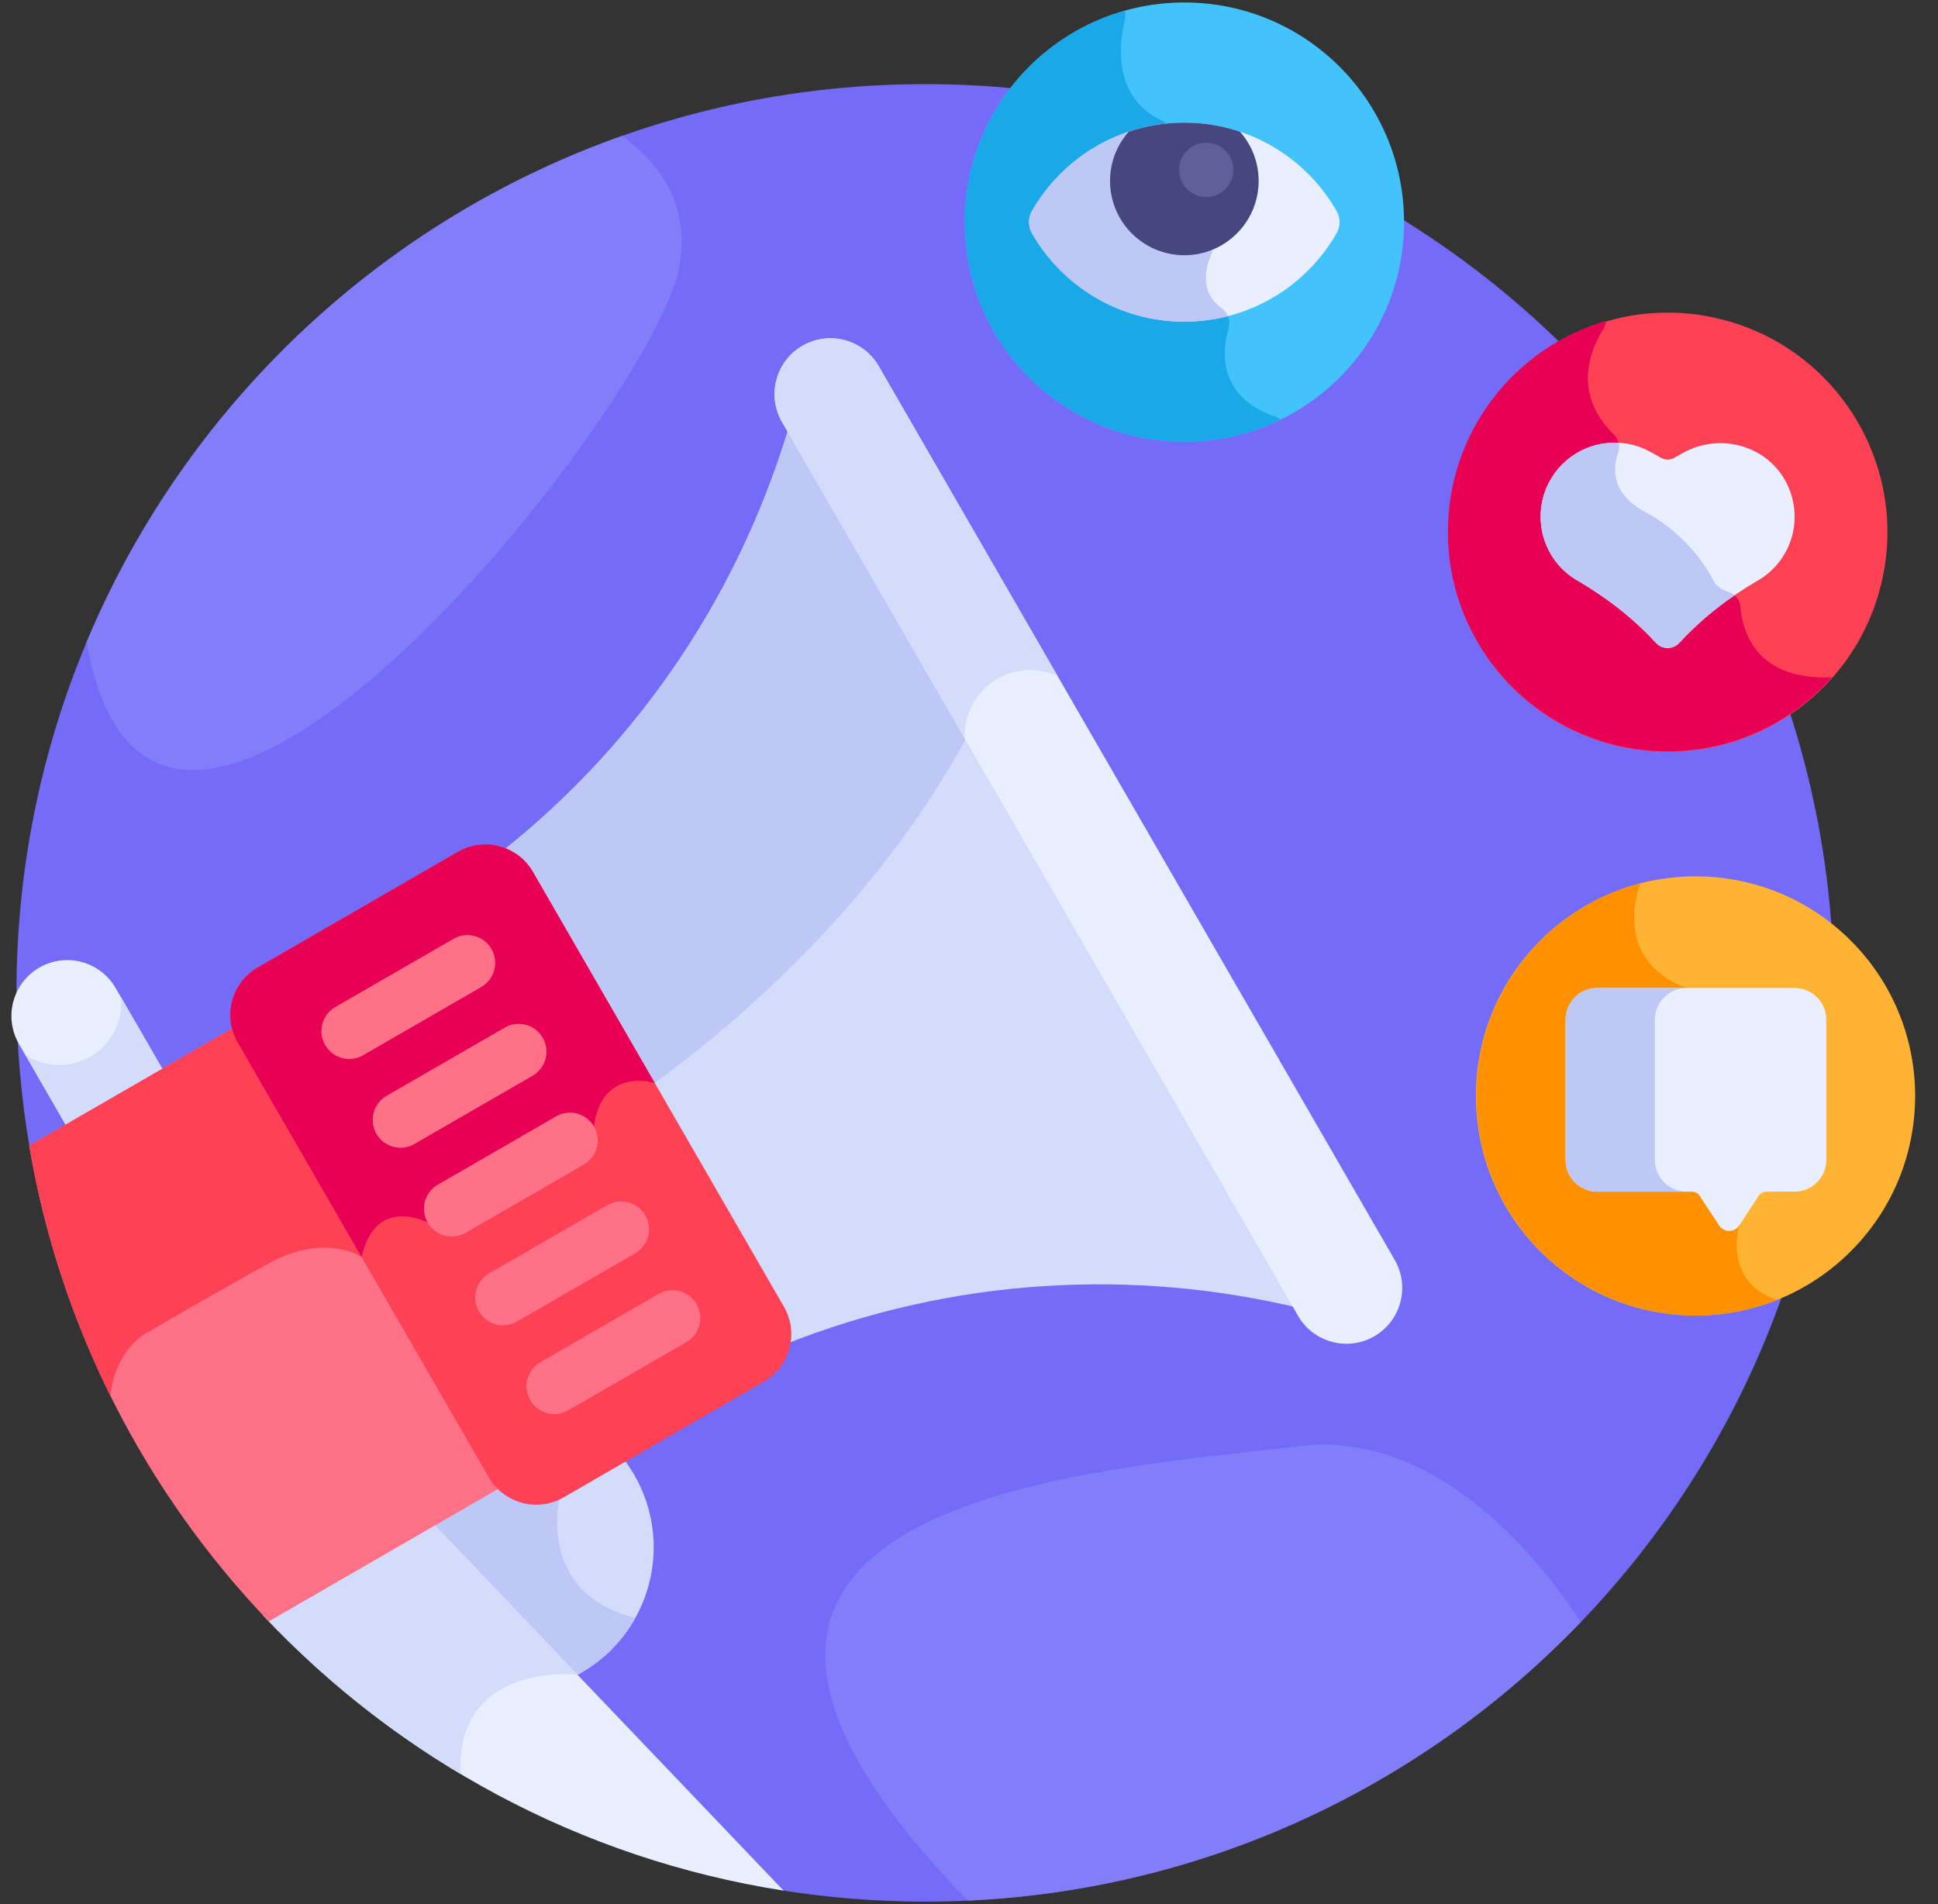 <svg width="57" height="56" viewBox="0 0 57 56" fill="none" xmlns="http://www.w3.org/2000/svg">
<rect x="0" y="0" width="57" height="56" fill="#333333" stroke="none"/>
<path d="M27.211 2.474C12.45 2.474 0.484 14.44 0.484 29.2C0.484 30.777 0.622 32.321 0.884 33.823L22.915 55.582C24.314 55.808 25.748 55.927 27.211 55.927C41.972 55.927 53.938 43.961 53.938 29.201C53.938 14.44 41.972 2.474 27.211 2.474Z" fill="#746BF9"/>
<path d="M34.835 12.993C38.403 12.993 41.295 10.101 41.295 6.533C41.295 2.965 38.403 0.073 34.835 0.073C31.267 0.073 28.375 2.965 28.375 6.533C28.375 10.101 31.267 12.993 34.835 12.993Z" fill="#42C3FC"/>
<path d="M37.662 12.342C37.615 12.304 37.563 12.271 37.503 12.25C35.802 11.658 35.942 10.319 36.137 9.649C36.201 9.428 36.118 9.194 35.931 9.06C35.264 8.584 35.474 7.841 35.619 7.503C35.671 7.38 35.677 7.243 35.632 7.118L34.449 3.846C34.4 3.711 34.297 3.604 34.167 3.543C32.702 2.856 32.926 1.228 33.086 0.572C33.107 0.486 33.105 0.398 33.083 0.315C30.367 1.079 28.375 3.573 28.375 6.533C28.375 10.101 31.267 12.993 34.835 12.993C35.849 12.993 36.808 12.758 37.662 12.342Z" fill="#1AA9E8"/>
<path d="M34.832 3.607C32.914 3.607 31.241 4.654 30.352 6.207C30.237 6.409 30.237 6.657 30.352 6.859C31.241 8.413 32.914 9.459 34.832 9.459C36.75 9.459 38.423 8.413 39.312 6.859C39.428 6.657 39.428 6.409 39.312 6.207C38.423 4.654 36.75 3.607 34.832 3.607Z" fill="#E9EFFF"/>
<path d="M35.928 9.061C35.262 8.585 35.472 7.841 35.617 7.503C35.669 7.381 35.675 7.244 35.63 7.119L34.446 3.847C34.417 3.765 34.365 3.694 34.301 3.637C32.609 3.811 31.158 4.799 30.352 6.207C30.237 6.409 30.237 6.657 30.352 6.859C31.241 8.413 32.914 9.46 34.832 9.46C35.275 9.46 35.704 9.401 36.114 9.297C36.076 9.204 36.014 9.122 35.928 9.061Z" fill="#BEC8F7"/>
<path d="M55.338 17.14C56.158 13.669 54.01 10.19 50.538 9.369C47.067 8.548 43.588 10.697 42.767 14.169C41.946 17.64 44.095 21.119 47.567 21.94C51.038 22.76 54.517 20.611 55.338 17.14Z" fill="#FF4155"/>
<path d="M51.188 17.839C51.171 17.625 51.013 17.451 50.804 17.396C50.629 17.35 50.514 17.241 50.456 17.172C50.431 17.143 50.411 17.111 50.394 17.076C50.292 16.868 49.708 15.766 48.379 15.052C47.352 14.501 47.443 13.73 47.592 13.313C47.659 13.127 47.609 12.92 47.467 12.782C46.205 11.55 46.806 10.227 47.161 9.672C47.207 9.599 47.232 9.518 47.239 9.436C44.551 10.218 42.586 12.698 42.586 15.638C42.586 19.206 45.478 22.098 49.046 22.098C50.971 22.098 52.698 21.255 53.882 19.919C51.657 20.014 51.249 18.592 51.188 17.839Z" fill="#E80054"/>
<path d="M52.515 14.15C51.931 13.08 50.56 12.726 49.496 13.322L49.236 13.468C49.119 13.533 48.976 13.533 48.859 13.468L48.552 13.296C47.481 12.696 46.127 13.1 45.56 14.188H45.559C45.025 15.216 45.385 16.486 46.386 17.068C47.231 17.558 48.031 18.173 48.704 18.907C48.888 19.108 49.207 19.108 49.391 18.907C50.064 18.173 50.864 17.558 51.709 17.068C52.723 16.479 53.08 15.184 52.515 14.15Z" fill="#E9EFFF"/>
<path d="M46.386 17.068C47.231 17.558 48.031 18.173 48.704 18.907C48.888 19.107 49.207 19.107 49.391 18.907C49.877 18.377 50.43 17.91 51.017 17.506C50.958 17.455 50.886 17.417 50.806 17.396C50.631 17.35 50.516 17.241 50.457 17.172C50.433 17.143 50.413 17.111 50.396 17.077C50.294 16.868 49.709 15.766 48.38 15.052C47.354 14.501 47.445 13.73 47.594 13.313C47.628 13.218 47.631 13.117 47.608 13.023C46.783 12.979 45.968 13.405 45.56 14.188H45.559C45.025 15.215 45.385 16.486 46.386 17.068Z" fill="#BEC8F7"/>
<path d="M54.436 36.799C56.958 34.277 56.958 30.187 54.436 27.665C51.913 25.142 47.824 25.142 45.301 27.665C42.779 30.187 42.779 34.277 45.301 36.799C47.824 39.321 51.913 39.321 54.436 36.799Z" fill="#FFB332"/>
<path d="M51.152 36.042L49.605 29.057C47.329 28.209 48.246 25.986 48.249 25.979C45.472 26.703 43.422 29.227 43.422 32.23C43.422 35.798 46.314 38.69 49.882 38.69C50.724 38.69 51.528 38.527 52.266 38.234C50.662 37.698 51.152 36.042 51.152 36.042Z" fill="#FF9100"/>
<path d="M46.98 29.057H52.783C53.296 29.057 53.716 29.477 53.716 29.99V34.114C53.716 34.627 53.296 35.047 52.783 35.047H51.953C51.861 35.047 51.774 35.093 51.724 35.171L51.152 36.042C51.013 36.254 50.703 36.254 50.564 36.042L49.992 35.171C49.941 35.093 49.855 35.047 49.762 35.047H46.979C46.467 35.047 46.047 34.627 46.047 34.114V29.99C46.047 29.477 46.467 29.057 46.98 29.057Z" fill="#E9EFFF"/>
<path d="M48.672 34.114V29.99C48.672 29.477 49.092 29.057 49.605 29.057H46.979C46.467 29.057 46.047 29.477 46.047 29.99V34.114C46.047 34.627 46.467 35.047 46.979 35.047H49.605C49.092 35.047 48.672 34.627 48.672 34.114Z" fill="#BEC8F7"/>
<path d="M33.199 3.872C32.857 4.257 32.648 4.765 32.648 5.321C32.648 6.528 33.627 7.506 34.834 7.506C36.041 7.506 37.019 6.528 37.019 5.321C37.019 4.765 36.811 4.257 36.469 3.872C35.955 3.7 35.405 3.607 34.834 3.607C34.262 3.607 33.713 3.7 33.199 3.872Z" fill="#47477F"/>
<path d="M16.487 43.879C15.934 44.198 15.229 44.109 14.772 43.663L14.673 43.566L12.5 44.821L16.815 49.342C16.91 49.296 17.005 49.247 17.098 49.194C19.134 48.018 19.831 45.415 18.656 43.379C18.545 43.187 18.422 43.008 18.287 42.84L16.487 43.879Z" fill="#D3DCFB"/>
<path d="M14.772 43.663L14.673 43.566L12.5 44.821L16.815 49.342C16.91 49.296 17.005 49.247 17.098 49.194C17.789 48.795 18.325 48.231 18.687 47.581C15.668 46.833 16.487 43.879 16.487 43.879C15.934 44.198 15.229 44.109 14.772 43.663Z" fill="#BEC8F7"/>
<path d="M12.62 44.682L7.734 47.503C11.71 51.731 17.047 54.665 23.046 55.603L12.62 44.682Z" fill="#E9EFFF"/>
<path d="M16.986 49.256L12.62 44.682L7.734 47.503C9.438 49.315 11.391 50.888 13.539 52.169C13.422 48.835 16.986 49.256 16.986 49.256Z" fill="#D3DCFB"/>
<path d="M4.893 31.645L3.4 29.058C2.947 28.273 1.942 28.004 1.157 28.457C0.372 28.91 0.103 29.915 0.556 30.7L2.05 33.287L4.893 31.645Z" fill="#E9EFFF"/>
<path d="M3.557 29.32C3.563 29.38 3.566 29.44 3.566 29.5C3.566 30.507 2.751 31.322 1.745 31.322C1.377 31.322 1.036 31.212 0.75 31.026L2.055 33.286L4.899 31.645L3.557 29.32Z" fill="#D3DCFB"/>
<path d="M7.905 47.685L14.953 43.616C14.849 43.515 14.757 43.4 14.681 43.269L7.297 30.479C7.222 30.348 7.168 30.211 7.132 30.071L0.859 33.693C1.77 39.074 4.289 43.909 7.905 47.685Z" fill="#FF7186"/>
<path d="M10.634 36.97L10.64 36.269L7.297 30.479C7.222 30.348 7.168 30.211 7.132 30.071L0.859 33.693C1.299 36.292 2.115 38.763 3.248 41.049C3.396 39.645 4.335 39.188 4.335 39.188C4.335 39.188 6.244 38.07 7.906 37.156C9.568 36.241 10.634 36.97 10.634 36.97Z" fill="#FF4155"/>
<path d="M23.052 39.551C28.024 37.569 33.357 37.283 38.318 38.494L23.251 12.398C21.82 17.3 18.906 21.776 14.703 25.09C15.013 25.223 15.284 25.451 15.465 25.765L22.849 38.554C23.03 38.868 23.092 39.217 23.052 39.551Z" fill="#D3DCFB"/>
<path d="M28.521 21.526L23.251 12.398C21.82 17.3 18.906 21.776 14.703 25.09C15.013 25.223 15.284 25.451 15.465 25.765L19.061 31.993C23.27 28.948 26.514 25.28 28.521 21.526Z" fill="#BEC8F7"/>
<path d="M22.467 40.637L16.579 44.037C15.807 44.483 14.82 44.218 14.374 43.446L6.99 30.657C6.544 29.885 6.809 28.898 7.581 28.452L13.469 25.052C14.241 24.607 15.228 24.871 15.674 25.643L23.057 38.432C23.503 39.205 23.239 40.191 22.467 40.637Z" fill="#FF4155"/>
<path d="M15.674 25.643C15.228 24.871 14.241 24.607 13.469 25.052L7.581 28.452C6.809 28.898 6.544 29.885 6.99 30.657L10.635 36.97C11.051 35.13 12.577 35.957 12.577 35.957L17.47 33.132C17.696 31.364 19.256 31.849 19.256 31.849L15.674 25.643Z" fill="#E80054"/>
<path d="M10.272 31.144C9.989 31.144 9.714 30.997 9.563 30.735C9.337 30.344 9.471 29.843 9.862 29.617L13.338 27.611C13.729 27.385 14.23 27.519 14.456 27.91C14.681 28.302 14.547 28.802 14.156 29.028L10.681 31.034C10.552 31.109 10.411 31.144 10.272 31.144Z" fill="#FF7186"/>
<path d="M11.78 33.755C11.497 33.755 11.222 33.608 11.071 33.346C10.845 32.955 10.979 32.454 11.37 32.228L14.846 30.222C15.237 29.996 15.737 30.13 15.963 30.521C16.189 30.912 16.055 31.413 15.664 31.639L12.188 33.645C12.059 33.72 11.919 33.755 11.78 33.755Z" fill="#FF7186"/>
<path d="M13.288 36.366C13.005 36.366 12.73 36.22 12.579 35.957C12.353 35.566 12.487 35.066 12.878 34.84L16.354 32.833C16.745 32.607 17.245 32.741 17.471 33.132C17.697 33.524 17.563 34.024 17.172 34.25L13.696 36.257C13.567 36.331 13.427 36.366 13.288 36.366Z" fill="#FF7186"/>
<path d="M14.796 38.977C14.513 38.977 14.238 38.831 14.086 38.568C13.86 38.177 13.995 37.676 14.386 37.45L17.861 35.444C18.253 35.218 18.753 35.352 18.979 35.743C19.205 36.135 19.071 36.635 18.68 36.861L15.204 38.867C15.075 38.942 14.934 38.977 14.796 38.977Z" fill="#FF7186"/>
<path d="M16.303 41.589C16.021 41.589 15.746 41.442 15.594 41.179C15.368 40.788 15.502 40.288 15.894 40.062L19.369 38.055C19.761 37.829 20.261 37.963 20.487 38.355C20.713 38.746 20.579 39.246 20.187 39.472L16.712 41.479C16.583 41.553 16.442 41.589 16.303 41.589Z" fill="#FF7186"/>
<path d="M40.421 39.3C39.636 39.753 38.631 39.484 38.178 38.699L23.002 12.412C22.548 11.627 22.817 10.623 23.602 10.169C24.388 9.716 25.392 9.985 25.845 10.77L41.022 37.057C41.475 37.842 41.206 38.846 40.421 39.3Z" fill="#E9EFFF"/>
<path d="M29.333 19.964C29.898 19.638 30.559 19.632 31.109 19.888L25.845 10.77C25.392 9.985 24.388 9.716 23.602 10.169C22.817 10.623 22.548 11.627 23.002 12.412L28.373 21.716C28.343 21.022 28.69 20.336 29.333 19.964Z" fill="#D3DCFB"/>
<path d="M46.493 47.703C44.796 45.1 41.826 42.103 38.248 42.529C32.128 43.258 16.964 44.067 28.463 55.897C35.54 55.569 41.899 52.49 46.493 47.703Z" fill="#827DF9"/>
<path d="M2.547 18.883C4.577 30.464 19.199 11.982 19.974 7.884C20.322 6.046 19.426 4.811 18.291 3.999C11.178 6.516 5.447 11.959 2.547 18.883Z" fill="#827DF9"/>
<path d="M35.477 5.794C35.918 5.794 36.275 5.437 36.275 4.996C36.275 4.555 35.918 4.198 35.477 4.198C35.037 4.198 34.68 4.555 34.68 4.996C34.68 5.437 35.037 5.794 35.477 5.794Z" fill="#5F5F9B"/>
</svg>
